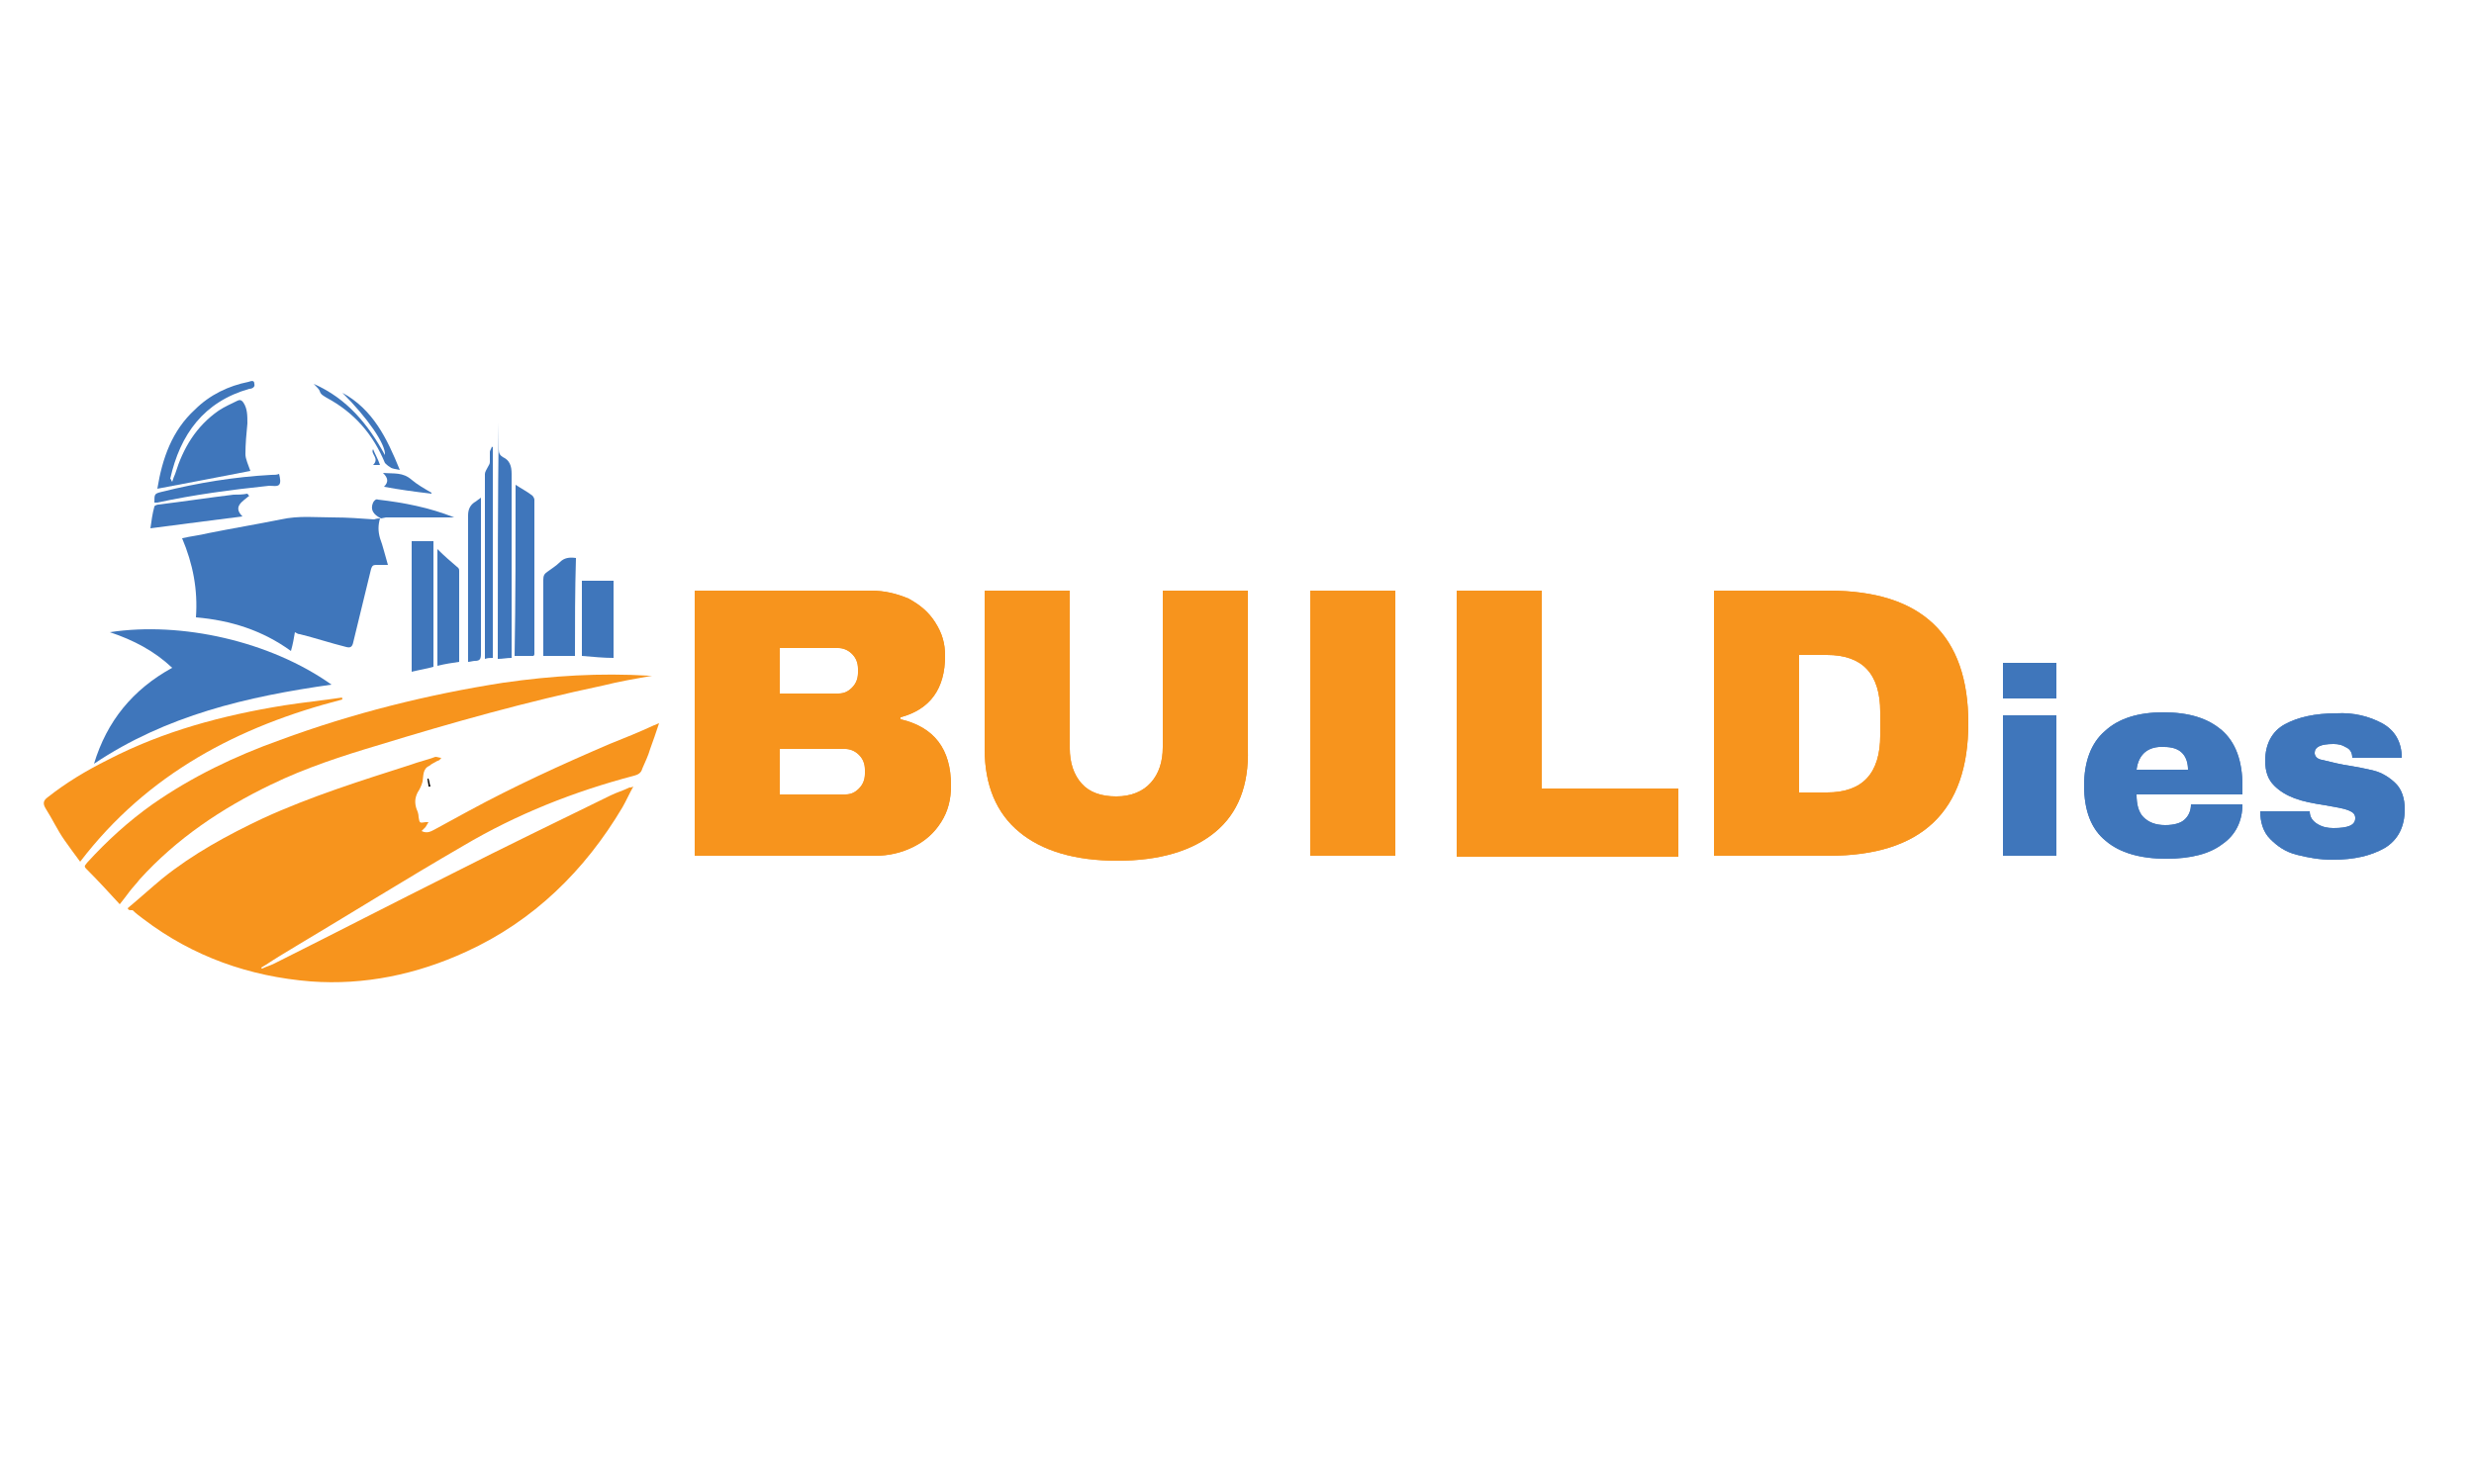 <?xml version="1.0" encoding="utf-8"?>
<!-- Generator: Adobe Illustrator 24.0.1, SVG Export Plug-In . SVG Version: 6.00 Build 0)  -->
<svg version="1.1" id="Layer_1" xmlns="http://www.w3.org/2000/svg" xmlns:xlink="http://www.w3.org/1999/xlink" x="0px" y="0px"
	 viewBox="0 0 250 150" style="enable-background:new 0 0 250 150;" xml:space="preserve">
<style type="text/css">
	.st0{fill:#F7941D;}
	.st1{fill:#3F76BB;}
	.st2{fill:#FFFFFF;}
</style>
<g>
	<g>
		<g>
			<path class="st0" d="M12.9,91.8c1.2-1,2.3-2,3.5-3c3.1-2.5,6.6-4.4,10.2-6.1c4.8-2.2,9.9-3.8,14.9-5.4c0.8-0.3,1.7-0.5,2.5-0.8
				c0.2,0,0.4,0.1,0.6,0.1c-0.1,0.1-0.2,0.3-0.4,0.3c-0.3,0.2-0.6,0.3-0.8,0.5c-0.7,0.3-0.6,1-0.7,1.6c-0.1,0.4-0.3,0.8-0.5,1.1
				c-0.3,0.6-0.3,1.1-0.1,1.7c0.1,0.2,0.2,0.5,0.2,0.8c0.1,0.6,0.1,0.6,0.7,0.5c0.1,0,0.1,0,0.3,0c-0.1,0.2-0.2,0.3-0.3,0.5
				c-0.1,0.1-0.2,0.2-0.4,0.4c0.6,0.3,1,0,1.4-0.2c1.1-0.6,2.2-1.2,3.3-1.8c4.6-2.5,9.4-4.7,14.3-6.8c1.5-0.6,3-1.2,4.5-1.9
				c0.1,0,0.2-0.1,0.5-0.2c-0.3,0.9-0.6,1.8-0.9,2.6c-0.2,0.7-0.5,1.3-0.8,2c-0.1,0.4-0.4,0.6-0.8,0.7c-6.1,1.6-11.9,3.9-17.3,7.1
				c-5.7,3.3-11.3,6.8-17,10.2c-1,0.6-2,1.2-2.9,1.8c-0.2,0.1-0.3,0.2-0.5,0.3c0,0,0,0.1,0.1,0.1c0.4-0.2,0.8-0.3,1.2-0.5
				c6-3,12-6.1,18-9.1c5.3-2.7,10.7-5.3,16-7.9c0.6-0.3,1.3-0.5,1.9-0.8c0.1,0,0.2,0,0.4-0.1c-0.4,0.7-0.7,1.4-1.1,2.1
				c-3.8,6.4-9,11.5-15.8,14.6c-5,2.3-10.3,3.4-15.7,3c-6.2-0.5-11.9-2.5-16.9-6.3c-0.4-0.3-0.8-0.6-1.1-0.9C13,92,13,92,12.9,91.8z
				"/>
		</g>
		<g>
			<path class="st0" d="M12.1,91.4c-1.1-1.2-2.2-2.4-3.4-3.6c-0.3-0.3,0-0.4,0.1-0.6c2-2.2,4.2-4.2,6.6-5.9c4-2.8,8.4-4.9,12.9-6.5
				c7.3-2.7,14.9-4.6,22.6-5.8c4.9-0.7,9.7-1,14.7-0.7c0.1,0,0.1,0,0.3,0c-1.7,0.3-3.4,0.6-5,1c-7.6,1.6-15.1,3.7-22.6,6
				c-3.7,1.1-7.4,2.3-10.9,4c-5,2.4-9.6,5.5-13.3,9.6c-0.3,0.4-0.7,0.8-1,1.2C12.8,90.5,12.5,90.9,12.1,91.4z"/>
		</g>
		<g>
			<path class="st1" d="M38.4,52.4c-0.2,0.7-0.2,1.3,0,2c0.3,0.8,0.5,1.7,0.8,2.7c-0.5,0-0.8,0-1.2,0c-0.3,0-0.4,0.1-0.5,0.4
				c-0.6,2.5-1.2,4.9-1.8,7.4c-0.1,0.5-0.3,0.6-0.7,0.5c-1.6-0.4-3.1-0.9-4.7-1.3c-0.2,0-0.3-0.1-0.5-0.2c-0.1,0.6-0.2,1.2-0.4,1.9
				c-2.9-2.1-6.1-3.1-9.6-3.4c0.2-2.8-0.3-5.4-1.4-8c0.9-0.2,1.8-0.3,2.6-0.5c2.5-0.5,4.9-0.9,7.4-1.4c1.8-0.4,3.5-0.2,5.3-0.2
				c1.4,0,2.7,0.1,4.1,0.2C38.1,52.4,38.3,52.4,38.4,52.4L38.4,52.4z"/>
		</g>
		<g>
			<path class="st1" d="M11.1,63.9c7.2-1.1,16.2,0.9,22.4,5.3c-8.5,1.2-16.7,3.1-24,8c1.3-4.3,3.9-7.5,7.9-9.7
				C15.6,65.8,13.5,64.7,11.1,63.9z"/>
		</g>
		<g>
			<path class="st0" d="M34.6,70.7c-10.5,2.7-19.7,7.5-26.5,16.4c-0.6-0.8-1.1-1.5-1.6-2.2c-0.7-1-1.2-2.1-1.9-3.2
				c-0.3-0.5-0.2-0.8,0.2-1.1c1.9-1.5,3.9-2.7,6.1-3.8c5.6-2.9,11.6-4.5,17.8-5.5c1.9-0.3,3.9-0.5,5.9-0.8
				C34.5,70.6,34.6,70.6,34.6,70.7z"/>
		</g>
		<g>
			<path class="st1" d="M17.4,48.7c0.1-0.3,0.2-0.6,0.3-0.8c0.8-2.6,2.1-4.8,4.4-6.4c0.6-0.4,1.3-0.7,1.9-1c0.2-0.1,0.4-0.1,0.6,0.2
				C25,41.3,25,42,25,42.8c-0.1,1-0.2,2.1-0.2,3.1c0,0.5,0.3,1.1,0.5,1.7c-3.1,0.6-6.2,1.2-9.4,1.8c0.5-3.1,1.5-5.9,3.8-8
				c1.5-1.5,3.4-2.4,5.4-2.8c0.3-0.1,0.6-0.2,0.6,0.2c0.1,0.3-0.2,0.5-0.5,0.5c-4.6,1.3-7,4.6-8,9.1C17.3,48.4,17.3,48.6,17.4,48.7
				C17.4,48.7,17.4,48.7,17.4,48.7z"/>
		</g>
		<g>
			<path class="st1" d="M52.1,49c0.6,0.4,1.2,0.7,1.7,1.1c0.1,0.1,0.2,0.3,0.2,0.4c0,5.2,0,10.4,0,15.6c0,0.1,0,0.1-0.1,0.2
				c-0.6,0-1.3,0-1.9,0C52.1,60.6,52.1,54.9,52.1,49z"/>
		</g>
		<g>
			<path class="st1" d="M58.1,66.3c-1,0-2.1,0-3.2,0c0-0.2,0-0.4,0-0.6c0-2.4,0-4.7,0-7.1c0-0.4,0.1-0.6,0.4-0.8
				c0.4-0.3,0.9-0.6,1.3-1c0.4-0.4,0.9-0.5,1.6-0.4C58.1,59.7,58.1,63,58.1,66.3z"/>
		</g>
		<g>
			<path class="st1" d="M50.4,42.7c0,0.9,0,1.8,0,2.7c0,0.4,0.1,0.6,0.4,0.8c0.7,0.3,0.9,0.9,0.9,1.7c0,6,0,12,0,18
				c0,0.2,0,0.4,0,0.6c-0.5,0-0.9,0.1-1.4,0.1C50.3,58.5,50.3,50.6,50.4,42.7C50.3,42.7,50.3,42.7,50.4,42.7z"/>
		</g>
		<g>
			<path class="st1" d="M41.6,54.7c0.7,0,1.4,0,2.2,0c0,4.2,0,8.4,0,12.7c-0.7,0.2-1.4,0.3-2.2,0.5C41.6,63.4,41.6,59.1,41.6,54.7z"
				/>
		</g>
		<g>
			<path class="st1" d="M58.8,66.3c0-2.5,0-5.1,0-7.6c1.1,0,2.1,0,3.2,0c0,2.6,0,5.2,0,7.8C61,66.5,60,66.4,58.8,66.3z"/>
		</g>
		<g>
			<path class="st1" d="M44.2,55.5c0.7,0.7,1.4,1.3,2.1,1.9c0.1,0.1,0.1,0.2,0.1,0.3c0,3,0,6.1,0,9.2c-0.7,0.1-1.4,0.2-2.2,0.4
				C44.2,63.4,44.2,59.5,44.2,55.5z"/>
		</g>
		<g>
			<path class="st1" d="M25.2,50.1c-0.7,0.6-1.7,1.1-0.7,2.1c-3.2,0.4-6.2,0.8-9.3,1.2c0.1-0.7,0.2-1.5,0.4-2.2
				c0-0.1,0.3-0.2,0.4-0.2c2.5-0.3,5.1-0.7,7.6-1C24,50,24.5,50,25,49.9C25.1,50,25.1,50.1,25.2,50.1z"/>
		</g>
		<g>
			<path class="st1" d="M48.6,50.3c0,3.2,0,6.3,0,9.4c0,2.1,0,4.3,0,6.4c0,0.5-0.1,0.7-0.6,0.7c-0.2,0-0.5,0.1-0.7,0.1
				c0-0.2,0-0.4,0-0.6c0-4.7,0-9.5,0-14.2c0-0.6,0.2-1,0.6-1.3C48.1,50.7,48.3,50.5,48.6,50.3z"/>
		</g>
		<g>
			<path class="st1" d="M49.8,45.2c0,7.1,0,14.2,0,21.3c-0.3,0-0.5,0-0.8,0.1c0-0.2,0-0.3,0-0.5c0-6.1,0-12.1,0-18.2
				c0-0.2,0.2-0.5,0.3-0.7c0.1-0.2,0.2-0.3,0.2-0.5c0-0.3,0-0.7,0-1c0-0.2,0.2-0.4,0.2-0.6C49.7,45.2,49.8,45.2,49.8,45.2z"/>
		</g>
		<g>
			<path class="st1" d="M28.2,47.9C28.3,48,28.3,48,28.2,47.9c0.1,0.4,0.2,0.9,0,1.1c-0.2,0.2-0.6,0.1-1,0.1
				c-3.8,0.4-7.6,0.9-11.3,1.7c-0.1,0-0.2,0-0.3,0c0-0.9,0-0.9,0.8-1.1c3.6-0.9,7.3-1.5,11-1.7C27.7,48,28,48,28.2,47.9z"/>
		</g>
		<g>
			<path class="st1" d="M34.6,39.7c3.1,1.7,4.5,4.6,5.8,7.8c-0.4-0.1-0.8-0.1-1-0.3c-0.2-0.1-0.4-0.3-0.5-0.4
				c-1.2-2.9-3.1-5.1-5.9-6.6c-0.3-0.2-0.6-0.3-0.7-0.7c-0.1-0.2-0.3-0.4-0.6-0.7c3.4,1.5,5.5,4.1,7.2,7.2
				C39,44.9,37.1,42.2,34.6,39.7z"/>
		</g>
		<g>
			<path class="st1" d="M38.5,52.4c-0.8-0.4-1.1-0.9-0.8-1.6c0.1-0.2,0.3-0.4,0.5-0.3c2.6,0.3,5.2,0.8,7.7,1.8c-2.3,0-4.6,0-6.9,0
				C38.9,52.3,38.6,52.4,38.5,52.4C38.4,52.4,38.5,52.4,38.5,52.4z"/>
		</g>
		<g>
			<path class="st1" d="M38.8,49.2c0.5-0.5,0.4-0.9-0.1-1.4c1.1,0.1,2-0.1,2.9,0.7c0.6,0.5,1.3,0.9,2,1.3c0,0,0,0.1,0,0.1
				C41.9,49.7,40.4,49.5,38.8,49.2z"/>
		</g>
		<g>
			<path class="st1" d="M37.7,45.4c0.2,0.5,0.5,1,0.7,1.6c-0.3,0-0.4,0-0.7,0C38.4,46.3,37.4,45.9,37.7,45.4z"/>
		</g>
		<g>
			<path d="M43.3,78.7c0.1,0.3,0.1,0.5,0.2,0.8c-0.1,0-0.2,0-0.2,0c0-0.3-0.1-0.5-0.1-0.8C43.2,78.7,43.3,78.7,43.3,78.7z"/>
		</g>
	</g>
	<g>
		<path class="st0" d="M91.8,60.5c1.1,0.6,2,1.3,2.7,2.4s1,2.1,1,3.4c0,3.3-1.5,5.4-4.5,6.2v0.2c3.4,0.8,5.1,3,5.1,6.7
			c0,1.4-0.3,2.6-1,3.7s-1.6,1.9-2.8,2.5c-1.2,0.6-2.5,0.9-3.9,0.9H70.2V59.7H88C89.4,59.7,90.6,60,91.8,60.5z M78.8,70.1h5.9
			c0.6,0,1-0.2,1.4-0.6c0.4-0.4,0.6-0.9,0.6-1.5v-0.4c0-0.6-0.2-1.1-0.6-1.5c-0.4-0.4-0.9-0.6-1.4-0.6h-5.9V70.1z M78.8,80.3h6.6
			c0.6,0,1-0.2,1.4-0.6c0.4-0.4,0.6-0.9,0.6-1.5v-0.4c0-0.6-0.2-1.1-0.6-1.5c-0.4-0.4-0.9-0.6-1.4-0.6h-6.6V80.3z"/>
		<path class="st0" d="M122.8,84.1c-2.3,1.9-5.6,2.9-9.9,2.9c-4.3,0-7.6-1-9.9-2.9c-2.3-1.9-3.5-4.7-3.5-8.4v-16h8.6v15.9
			c0,1.5,0.4,2.7,1.2,3.6c0.8,0.9,2,1.3,3.5,1.3c1.5,0,2.7-0.5,3.5-1.4c0.8-0.9,1.2-2.1,1.2-3.6V59.7h8.6v16
			C126.2,79.4,125.1,82.2,122.8,84.1z"/>
		<path class="st0" d="M132.4,86.5V59.7h8.6v26.8H132.4z"/>
		<path class="st0" d="M147.2,59.7h8.6v20h13.8v6.9h-22.4V59.7z"/>
		<path class="st0" d="M198.9,73.1c0,8.9-4.7,13.4-14.1,13.4h-11.6V59.7h11.6C194.2,59.7,198.9,64.2,198.9,73.1z M181.8,80.1h2.8
			c3.6,0,5.4-1.9,5.4-5.8v-2.3c0-3.9-1.8-5.8-5.4-5.8h-2.8V80.1z"/>
		<path class="st1" d="M202.4,70.6V67h5.4v3.6H202.4z M202.4,86.5V72.3h5.4v14.2H202.4z"/>
		<path class="st1" d="M224.5,73.8c1.4,1.2,2.1,3.1,2.1,5.6v0.9h-10.7c0,1,0.2,1.8,0.7,2.3c0.5,0.5,1.2,0.8,2.2,0.8
			c0.9,0,1.6-0.2,2-0.6s0.6-0.9,0.6-1.5h5.2c0,1.7-0.7,3.1-2,4c-1.3,1-3.2,1.5-5.7,1.5c-2.6,0-4.7-0.6-6.1-1.8
			c-1.5-1.2-2.2-3.1-2.2-5.6c0-2.4,0.7-4.3,2.1-5.5c1.4-1.3,3.4-1.9,5.9-1.9C221.2,72,223.1,72.6,224.5,73.8z M215.9,77.8h5.2
			c0-0.7-0.2-1.3-0.6-1.7c-0.4-0.4-1-0.6-1.8-0.6C217.1,75.4,216.1,76.2,215.9,77.8z"/>
		<path class="st1" d="M240.7,73.1c1.3,0.7,2,1.9,2,3.5h-5c0-0.5-0.2-0.9-0.7-1.1c-0.3-0.2-0.7-0.3-1.2-0.3c-1.3,0-1.9,0.3-1.9,0.9
			c0,0.3,0.2,0.6,0.7,0.7s1.2,0.3,2.2,0.5c1.3,0.2,2.3,0.4,3.1,0.6c0.8,0.2,1.6,0.7,2.2,1.3c0.6,0.6,0.9,1.5,0.9,2.6
			c0,1.8-0.7,3.1-2,3.9c-1.4,0.8-3.1,1.2-5.3,1.2c-1.3,0-2.4-0.2-3.6-0.5s-2-0.9-2.7-1.6c-0.7-0.7-1-1.7-1-2.8h5V82
			c0,0.6,0.3,1,0.8,1.3s1,0.4,1.6,0.4c1.5,0,2.2-0.3,2.2-1c0-0.4-0.2-0.6-0.7-0.8c-0.5-0.2-1.2-0.3-2.3-0.5
			c-1.3-0.2-2.3-0.4-3.1-0.7c-0.8-0.3-1.5-0.7-2.1-1.3c-0.6-0.6-0.9-1.4-0.9-2.5c0-1.7,0.7-3,2-3.7c1.3-0.7,3-1.1,5.2-1.1
			C237.8,72,239.4,72.4,240.7,73.1z"/>
	</g>
</g>
<g>
	<g>
		<path class="st0" d="M91.8,60.5c1.1,0.6,2,1.3,2.7,2.4s1,2.1,1,3.4c0,3.3-1.5,5.4-4.5,6.2v0.2c3.4,0.8,5.1,3,5.1,6.7
			c0,1.4-0.3,2.6-1,3.7s-1.6,1.9-2.8,2.5c-1.2,0.6-2.5,0.9-3.9,0.9H70.2V59.7H88C89.4,59.7,90.6,60,91.8,60.5z M78.8,70.1h5.9
			c0.6,0,1-0.2,1.4-0.6c0.4-0.4,0.6-0.9,0.6-1.5v-0.4c0-0.6-0.2-1.1-0.6-1.5c-0.4-0.4-0.9-0.6-1.4-0.6h-5.9V70.1z M78.8,80.3h6.6
			c0.6,0,1-0.2,1.4-0.6c0.4-0.4,0.6-0.9,0.6-1.5v-0.4c0-0.6-0.2-1.1-0.6-1.5c-0.4-0.4-0.9-0.6-1.4-0.6h-6.6V80.3z"/>
	</g>
	<g>
		<path class="st0" d="M122.8,84.1c-2.3,1.9-5.6,2.9-9.9,2.9c-4.3,0-7.6-1-9.9-2.9c-2.3-1.9-3.5-4.7-3.5-8.4v-16h8.6v15.9
			c0,1.5,0.4,2.7,1.2,3.6c0.8,0.9,2,1.3,3.5,1.3c1.5,0,2.7-0.5,3.5-1.4c0.8-0.9,1.2-2.1,1.2-3.6V59.7h8.6v16
			C126.2,79.4,125.1,82.2,122.8,84.1z"/>
	</g>
	<g>
		<path class="st0" d="M132.4,86.5V59.7h8.6v26.8H132.4z"/>
	</g>
	<g>
		<path class="st0" d="M147.2,59.7h8.6v20h13.8v6.9h-22.4V59.7z"/>
	</g>
	<g>
		<path class="st0" d="M198.9,73.1c0,8.9-4.7,13.4-14.1,13.4h-11.6V59.7h11.6C194.2,59.7,198.9,64.2,198.9,73.1z M181.8,80.1h2.8
			c3.6,0,5.4-1.9,5.4-5.8v-2.3c0-3.9-1.8-5.8-5.4-5.8h-2.8V80.1z"/>
	</g>
	<g>
		<path class="st1" d="M202.4,70.6V67h5.4v3.6H202.4z M202.4,86.5V72.3h5.4v14.2H202.4z"/>
	</g>
	<g>
		<path class="st1" d="M224.5,73.8c1.4,1.2,2.1,3.1,2.1,5.6v0.9h-10.7c0,1,0.2,1.8,0.7,2.3c0.5,0.5,1.2,0.8,2.2,0.8
			c0.9,0,1.6-0.2,2-0.6s0.6-0.9,0.6-1.5h5.2c0,1.7-0.7,3.1-2,4c-1.3,1-3.2,1.5-5.7,1.5c-2.6,0-4.7-0.6-6.1-1.8
			c-1.5-1.2-2.2-3.1-2.2-5.6c0-2.4,0.7-4.3,2.1-5.5c1.4-1.3,3.4-1.9,5.9-1.9C221.2,72,223.1,72.6,224.5,73.8z M215.9,77.8h5.2
			c0-0.7-0.2-1.3-0.6-1.7c-0.4-0.4-1-0.6-1.8-0.6C217.1,75.4,216.1,76.2,215.9,77.8z"/>
	</g>
	<g>
		<path class="st1" d="M240.7,73.1c1.3,0.7,2,1.9,2,3.5h-5c0-0.5-0.2-0.9-0.7-1.1c-0.3-0.2-0.7-0.3-1.2-0.3c-1.3,0-1.9,0.3-1.9,0.9
			c0,0.3,0.2,0.6,0.7,0.7s1.2,0.3,2.2,0.5c1.3,0.2,2.3,0.4,3.1,0.6c0.8,0.2,1.6,0.7,2.2,1.3c0.6,0.6,0.9,1.5,0.9,2.6
			c0,1.8-0.7,3.1-2,3.9c-1.4,0.8-3.1,1.2-5.3,1.2c-1.3,0-2.4-0.2-3.6-0.5s-2-0.9-2.7-1.6c-0.7-0.7-1-1.7-1-2.8h5V82
			c0,0.6,0.3,1,0.8,1.3s1,0.4,1.6,0.4c1.5,0,2.2-0.3,2.2-1c0-0.4-0.2-0.6-0.7-0.8c-0.5-0.2-1.2-0.3-2.3-0.5
			c-1.3-0.2-2.3-0.4-3.1-0.7c-0.8-0.3-1.5-0.7-2.1-1.3c-0.6-0.6-0.9-1.4-0.9-2.5c0-1.7,0.7-3,2-3.7c1.3-0.7,3-1.1,5.2-1.1
			C237.8,72,239.4,72.4,240.7,73.1z"/>
	</g>
</g>
</svg>
